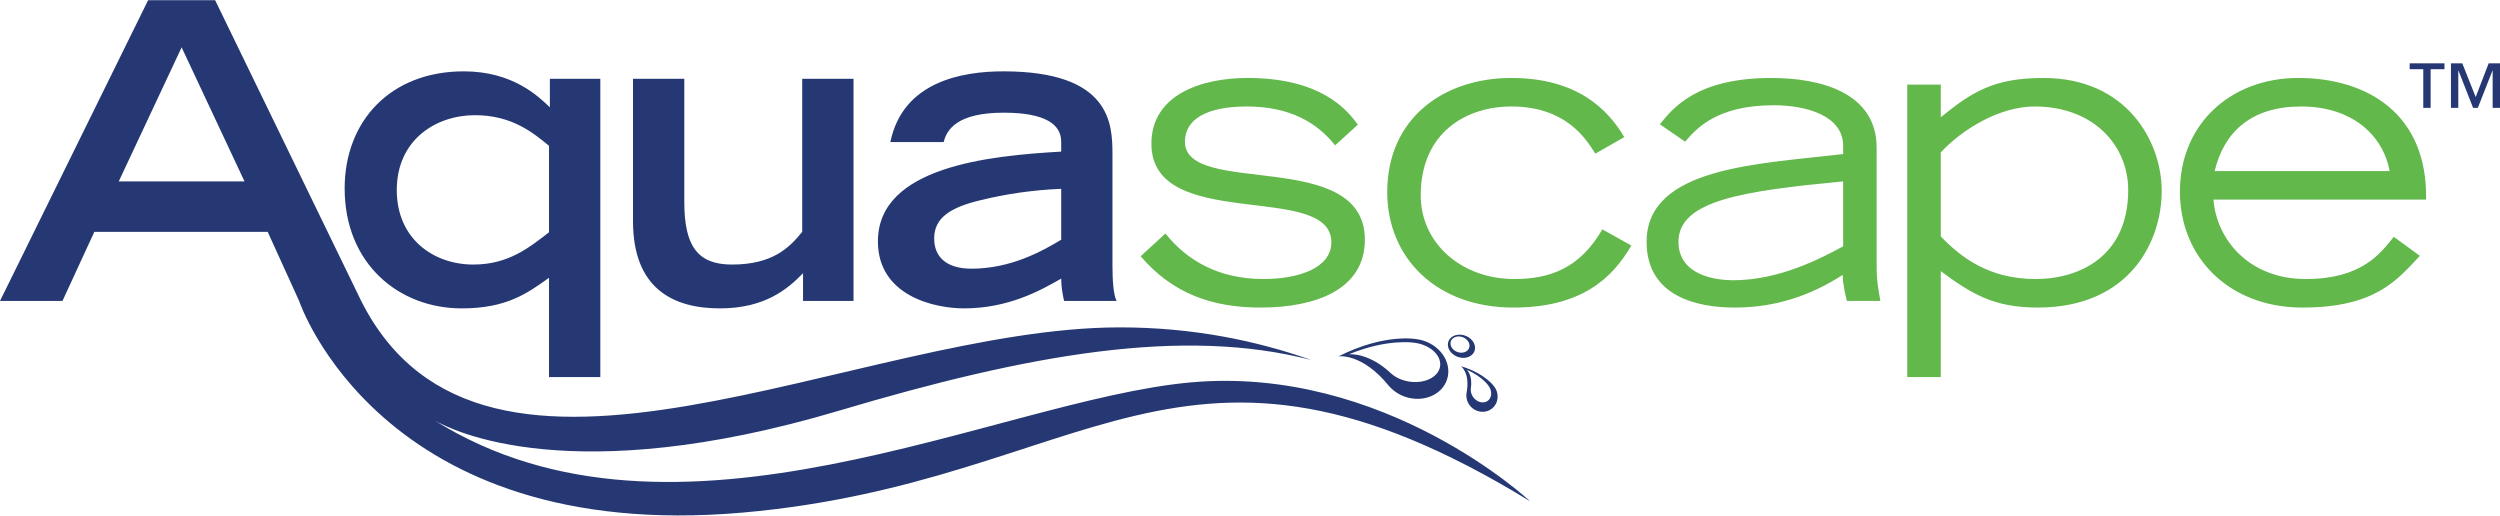<?xml version="1.0" encoding="UTF-8"?>
<!DOCTYPE svg PUBLIC "-//W3C//DTD SVG 1.1//EN" "http://www.w3.org/Graphics/SVG/1.1/DTD/svg11.dtd">
<!-- Creator: CorelDRAW X7 -->
<svg xmlns="http://www.w3.org/2000/svg" xml:space="preserve" width="160px" height="33px" version="1.1" style="shape-rendering:geometricPrecision; text-rendering:geometricPrecision; image-rendering:optimizeQuality; fill-rule:evenodd; clip-rule:evenodd"
viewBox="0 0 1719677 354454"
 xmlns:xlink="http://www.w3.org/1999/xlink">
 <defs>
  <style type="text/css">
   <![CDATA[
    .fil1 {fill:#253873;fill-rule:nonzero}
    .fil2 {fill:#253873;fill-rule:nonzero}
    .fil0 {fill:#63B84C;fill-rule:nonzero}
   ]]>
  </style>
 </defs>
 <g id="__x0023_Layer_x0020_1">
  <path class="fil0" d="M1643779 117545c-4538,-24475 -25613,-44409 -60889,-44409 -33887,0 -52951,17078 -59479,44409l120368 0zm20770 58325l0 0c-15359,16229 -30170,35581 -80818,35581 -50059,0 -84223,-34143 -84223,-79688 0,-47228 35573,-78251 81379,-78251 47536,0 89077,24751 87939,83670l-146281 0c2291,27875 24776,54633 63461,54633 38432,0 51232,-17362 60620,-29033l17923 13088zm-329541 -13368c13662,14246 33010,29313 65175,29313 30727,0 63744,-15945 63744,-61190 0,-30735 -23910,-57489 -64321,-57489 -24751,0 -50360,16229 -64598,31588l0 57778zm-23057 -104440l0 0 23057 0 0 22480c21339,-17362 36430,-27030 70574,-27030 57488,0 81394,43823 81394,77678 0,34444 -21647,80261 -85380,80261 -30730,0 -46098,-9952 -66588,-25043l0 72856 -23057 0 0 -201202zm-44104 66596c-67745,6532 -113275,12792 -113275,41536 0,23350 26181,26470 37572,26470 32156,0 60888,-15356 75703,-23334l0 -44672zm23045 59186l0 0c0,8820 1138,15075 2560,23050l-23037 0c-1146,-4542 -2860,-11956 -2860,-17927 -21631,13950 -45826,22484 -74266,22484 -24487,0 -60637,-6820 -60637,-45257 0,-51493 77146,-53491 135195,-60320l0 -5691c0,-20206 -24190,-27900 -47812,-27900 -39566,0 -53496,16517 -60897,25052l-17366 -11959c8539,-10513 24767,-31864 76561,-31864 33859,0 72559,9956 72559,48080l0 82252zm-193520 -78258c-6549,-10526 -20486,-32450 -57769,-32450 -30735,0 -62331,17659 -62331,61198 0,32721 27895,57481 64329,57481 24191,0 44961,-7117 60609,-34156l19925 11106c-13092,22765 -34716,42686 -81106,42686 -53508,0 -86790,-34703 -86790,-79396 0,-51225 39265,-78543 85364,-78543 44965,0 66312,21351 77698,40699l-19929 11375zm-295690 54925c14514,18219 36141,31304 67449,31304 24483,0 46667,-7678 46667,-25320 0,-42118 -123784,-6276 -123784,-67742 0,-33867 34699,-45241 66019,-45241 50087,0 68307,21351 75980,32161l-15652 14217c-12223,-15643 -31299,-26754 -60608,-26754 -27323,0 -42674,8543 -42674,24199 0,38425 123772,3697 123772,67441 0,34143 -33582,46675 -71710,46675 -32994,0 -60325,-9396 -82529,-35292l17070 -15648z"/>
  <path class="fil1" d="M729971 129772c-20510,853 -38429,3713 -54913,7678 -21920,5138 -32165,12532 -32453,25892 -285,13089 8242,21356 25612,21356 26734,0 48077,-11647 61754,-19922l0 -35004zm35260 52354l0 0c0,10253 585,20510 2860,24768l-36142 0c-1153,-5115 -1978,-10233 -1978,-15364 -14815,8531 -36726,20482 -66872,20482 -20206,0 -59207,-8531 -59207,-46094 0,-51505 76849,-58915 126079,-61754l0 -6829c0,-11662 -10554,-19937 -39566,-19937 -32425,0 -39253,11967 -41256,20213l-36702 0c8526,-41536 49222,-48653 77670,-48653 73697,0 75114,35849 75114,56916l0 76252zm-178108 24768l-34736 0 0 -19064c-10522,10817 -26177,24182 -57201,24182 -31872,0 -59763,-13365 -59763,-60032l0 -97912 35292 0 0 84799c0,30179 9100,42995 32726,42995 28171,0 39566,-11675 48377,-22484l0 -105310 35305 0 0 152826zm-209473 -106711c-10810,-8848 -25328,-21063 -50937,-21063 -27030,0 -53784,17070 -53784,51505 0,33587 25320,51237 52643,51237 24203,0 38416,-11675 52078,-22200l0 -59479zm0 90779l0 0c-15079,10817 -29305,21050 -60044,21050 -43263,0 -80530,-30706 -80530,-82520 0,-46395 31588,-80534 81960,-80534 33582,0 51216,17078 59199,24755l0 -19645 34711 0 0 205196 -35296 0 0 -68302zm-295963 -66304l43251 -92205 43255 92205 -86506 0zm737304 138270l0 0c-133046,12028 -354495,129914 -520238,26031 -1085,-630 -1617,-991 -1617,-991 532,345 1077,646 1617,991 12150,7064 94292,48214 278308,-6553 131490,-39139 236734,-57691 324816,-34910 -37405,-13247 -81387,-22424 -131519,-22424 -181159,0 -437161,149823 -521904,-18178l-100471 -206890 -46094 0 -101889 206890 42974 0 21912 -47516 119259 0 21607 47516c0,0 55779,167307 304684,145618 238961,-20786 302437,-154624 542032,-7852 0,0 -100008,-93772 -233477,-81732zm178763 -26518c-187,-3067 2595,-5346 6190,-5074 3624,272 6707,2990 6898,6061 179,3071 -2592,5342 -6211,5074 -3603,-277 -6686,-2978 -6877,-6061zm-1804 963l0 0c276,4379 4696,8266 9843,8664 5167,366 9132,-2880 8859,-7267 -268,-4391 -4675,-8267 -9826,-8661 -5171,-386 -9144,2868 -8876,7264zm-5281 13783c-512,7442 -9546,12528 -20132,11370 -5493,-593 -10278,-2758 -13589,-5712 -15765,-14884 -29118,-13198 -29118,-13198 26385,-10939 44596,-8019 44596,-8019 10606,1146 18775,8129 18243,15559zm-15778 -17898l0 0c0,0 -21802,-4575 -54137,11743 0,0 16176,-2437 34496,20210 3851,4493 9530,7795 16103,8758 12747,1832 23858,-5764 24837,-17025 987,-11224 -8555,-21850 -21299,-23686zm48235 42523c-3038,1978 -7478,662 -9932,-2949 -1243,-1861 -1710,-3961 -1470,-5834 1470,-9152 -2828,-12792 -2828,-12792 11448,4989 15286,11468 15286,11468 2438,3603 1958,8137 -1056,10107zm4842 -9794l0 0c0,0 -5646,-8872 -23004,-14218 0,0 6451,4607 3835,18426 -443,2824 187,5842 2067,8389 3616,4887 10355,6061 15096,2575 4728,-3465 5618,-10269 2006,-15172z"/>
  <g id="_2656232111744">
   <g>
    <path class="fil2" d="M1690986 74075l-5058 0 0 -30621 7808 0 9217 23187 8917 -23187 7807 0 0 30621 -5053 0 0 -25568 -150 0 -10034 25568 -3270 0 -10034 -25568 -150 0 0 25568zm-9510 -26608l0 0 -9518 0 0 26608 -5053 0 0 -26608 -9363 0 0 -4013 23934 0 0 4013z"/>
   </g>
  </g>
 </g>
</svg>
